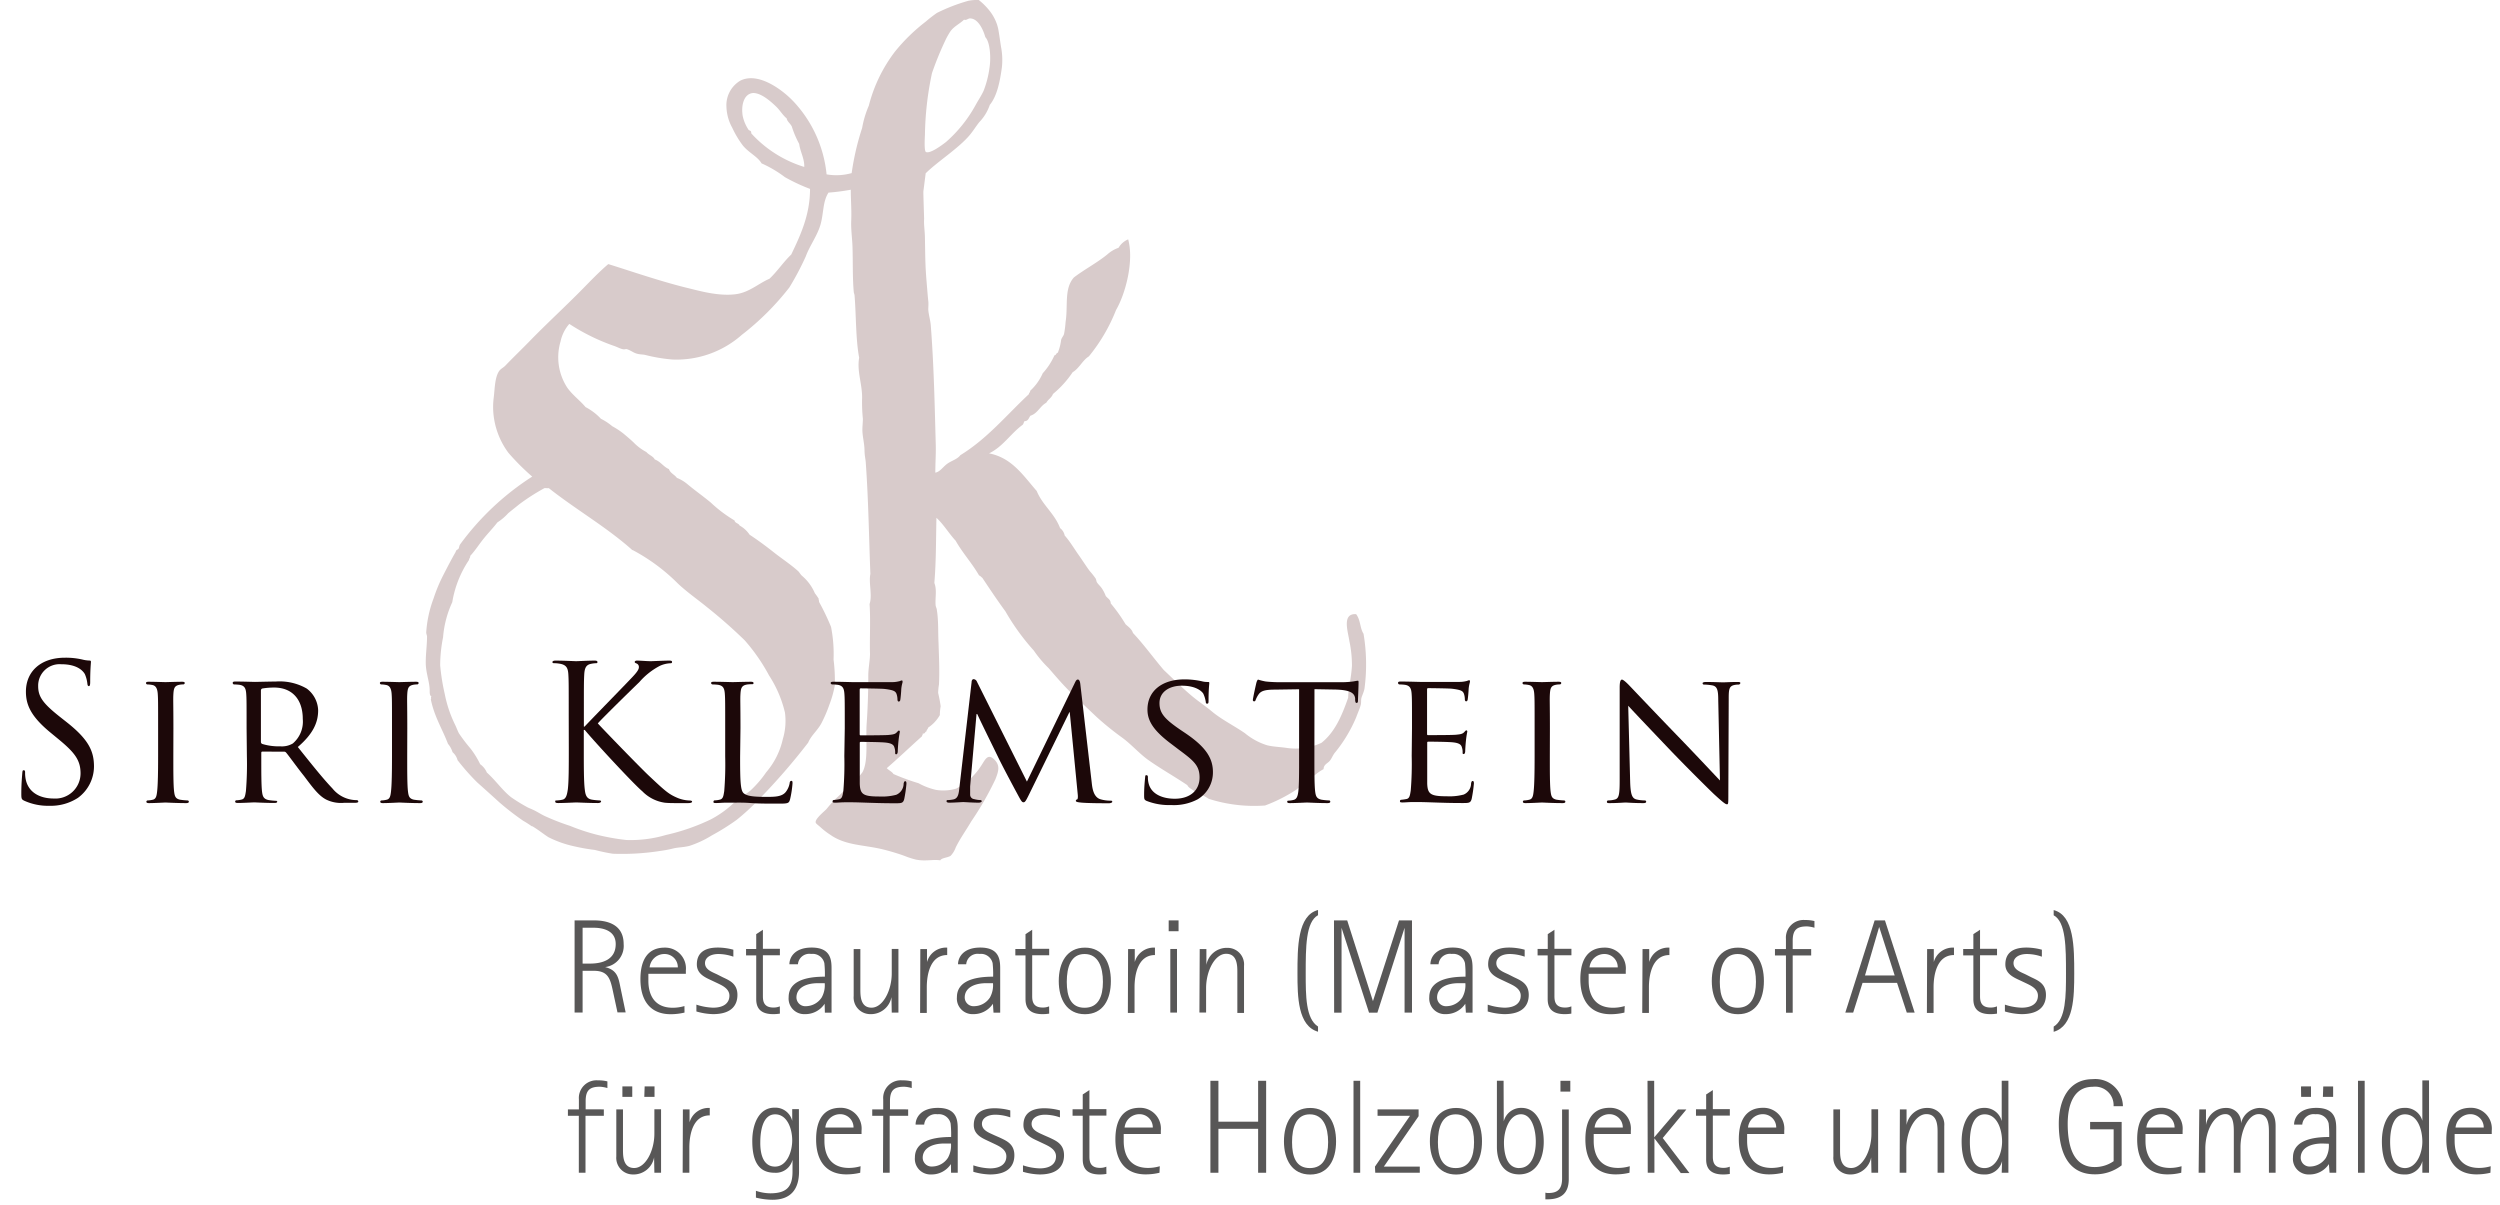 <?xml version="1.0"?>
<svg xmlns="http://www.w3.org/2000/svg" version="1.1" width="249" height="120"><svg width="249" height="120" viewBox="0 0 336.11 162.32" x="0" y="0"><title>sk-logo</title><path d="M183.35,85.38c-.5-.76-.37-1.81-1-2.64-1.94-.12-1.1,2.32-.9,3.66a15.8,15.8,0,0,1,.34,3.32c-.12,1.8-.48,2.94-.51,4.28-.82,2.34-1.76,4.63-3.6,6.08a8.25,8.25,0,0,1-4.78.67c-.84-.12-1.71-.14-2.53-.34a8.7,8.7,0,0,1-3-1.63c-1.45-1-3.12-1.82-4.45-2.93-.91-.76-1.88-1.39-2.76-2.14-1.3-1.1-2.54-2.33-3.71-3.43-1.4-1.63-2.66-3.41-4.16-5-.17-.54-.61-.82-1-1.18a21.81,21.81,0,0,0-2-2.81c0-.52-.44-.68-.67-1a5,5,0,0,0-.51-1c-.19-.3-.49-.54-.68-.84-.08-.14-.09-.37-.17-.51a10.43,10.43,0,0,0-.79-1c-.51-.68-1-1.47-1.52-2.2s-1.2-1.87-1.86-2.59a1.67,1.67,0,0,0-.62-1c-.76-2-2.36-3.08-3.15-5-1.83-2.1-3.34-4.47-6.42-5.07,1.87-.9,2.9-2.65,4.5-3.83.15-.11.16-.36.28-.51.51,0,.57-.44.79-.73,1-.32,1.29-1.3,2.14-1.75.24-.45.72-.67.9-1.18a13.58,13.58,0,0,0,2.65-2.93c.91-.54,1.3-1.58,2.19-2.14a23.35,23.35,0,0,0,3.66-6.25c1.27-2.17,2.44-6.6,1.63-9.51a2.69,2.69,0,0,0-1.29,1.13,4.57,4.57,0,0,0-1.52.9c-1.41,1.15-3.06,2-4.5,3.1-1.34,1.51-.77,3.8-1.12,6A13.36,13.36,0,0,1,143,45c-.08.27-.32.51-.39.79a6.83,6.83,0,0,1-.45,1.74c-.22,0-.19.33-.45.34a9,9,0,0,1-1.58,2.42,7.06,7.06,0,0,1-1.69,2.36c0,.29-.17.21-.17.45-3,2.8-5.61,6-9.23,8.22-.44.58-1.21.74-1.8,1.18s-.94,1.06-1.58,1.18c0-1.37.09-2.47.06-3.71-.14-5.14-.25-10.7-.67-16.1-.05-.69-.28-1.42-.34-2.14,0-.4.05-.8,0-1.18s-.2-2.27-.23-2.63c-.19-2.29-.17-3.24-.22-5.82,0-.9-.17-1.83-.11-2.59,0-.18-.12-3.56-.1-3.73l.31-2.43c1.58-1.57,4.44-3.37,5.93-5.15.44-.52.83-1.16,1.29-1.74A6.22,6.22,0,0,0,133,14.13c1-1.22,1.38-3.23,1.63-5.07a9.26,9.26,0,0,0-.11-2.7c-.14-.85-.24-1.7-.39-2.48a5.87,5.87,0,0,0-.17-.62,6.24,6.24,0,0,0-.9-1.69A8.66,8.66,0,0,0,131.51,0a5.92,5.92,0,0,0-1.41.11,24.13,24.13,0,0,0-4.22,1.63,17.4,17.4,0,0,0-1.52,1.18,24.45,24.45,0,0,0-4.11,4,20.16,20.16,0,0,0-3.55,7.32,13.22,13.22,0,0,0-.9,3,35.1,35.1,0,0,0-1.41,6.08,7.57,7.57,0,0,1-3.38.17,16.73,16.73,0,0,0-3.88-9.17A13,13,0,0,0,104.61,12c-1.43-1-3.5-2-5.23-1.13a3.84,3.84,0,0,0-1.86,3.55,6.21,6.21,0,0,0,.79,2.81,13,13,0,0,0,1.41,2.36c.81,1,2,1.5,2.53,2.42a15.75,15.75,0,0,1,3.15,1.86,24.52,24.52,0,0,0,3.38,1.58c0,3.53-1.3,6.25-2.53,8.84-1.05,1-1.87,2.26-2.93,3.26-1.52.66-2.71,1.83-4.5,2.08-2.32.32-4.89-.43-6.58-.84-3.57-.87-7.52-2.24-10.64-3.21-1.18,1-2.33,2.2-3.49,3.38-2.26,2.3-4.7,4.54-6.92,6.81C70,47,68.84,48.1,67.74,49.25c-.25.27-.63.43-.84.73-.59.85-.59,2.38-.73,3.55a9.91,9.91,0,0,0,.06,3A10.45,10.45,0,0,0,68.14,61a31.29,31.29,0,0,0,3.21,3.21,36.27,36.27,0,0,0-9.74,9.17c-.08.15-.1.35-.17.51s-.38.19-.39.45c-.58,1-1.22,2.24-1.74,3.26a21.26,21.26,0,0,0-1.24,3,15.94,15.94,0,0,0-1,4.61c0,.19.11.38.11.56,0,1.19-.19,2.39-.17,3.6s.4,2.16.51,3.26c.06.58-.08,1,.28,1.24-.18,0,0,.32-.11.34.46,2.33,1.6,4.1,2.31,6a3.19,3.19,0,0,1,.62,1.13,2.11,2.11,0,0,1,.67,1.07,30.17,30.17,0,0,0,2.65,3c1,.89,2,1.79,3,2.7a36.08,36.08,0,0,0,3.21,2.48,12.36,12.36,0,0,1,1.07.68c.12.09,0,0,.17.06.75.44,1.43,1,2.14,1.46A14.42,14.42,0,0,0,76.92,114a26.46,26.46,0,0,0,2.87.51,24.55,24.55,0,0,0,2.42.51,33.25,33.25,0,0,0,6.47-.39,15.32,15.32,0,0,0,1.75-.34c.62-.14,1.37-.13,2.14-.34a13.83,13.83,0,0,0,3-1.41,31.1,31.1,0,0,0,3.32-2.08,29.89,29.89,0,0,0,3-2.76,85.85,85.85,0,0,0,6.64-7.65c.41-1,1.35-1.7,1.86-2.76a18.68,18.68,0,0,0,1-2.36,14.4,14.4,0,0,0,.73-2.59,23,23,0,0,0-.17-3.49,18.77,18.77,0,0,0-.34-4.39A31.71,31.71,0,0,0,110,81.1c0-.21-.07-.27-.06-.45a8.86,8.86,0,0,0-.51-.73,6.3,6.3,0,0,0-1.75-2.36c-.2-.19-.33-.45-.51-.62-1-.9-2.16-1.65-3.21-2.48s-2.19-1.68-3.32-2.42a3.89,3.89,0,0,0-1.35-1.24c-.13-.32-.61-.29-.68-.68a18.13,18.13,0,0,1-3.21-2.42c-1-.83-2.11-1.61-3.15-2.48a5.12,5.12,0,0,0-1.41-.84c-.31-.44-.88-.62-1.07-1.18-.75-.32-1.1-1-1.91-1.3-.23-.46-.79-.59-1.13-1A6.91,6.91,0,0,1,85,59.6c-.45-.43-.9-.8-1.35-1.18a10.53,10.53,0,0,0-1.52-1,7.66,7.66,0,0,0-1.52-1,7.85,7.85,0,0,0-2.08-1.58c-.72-.88-1.77-1.62-2.48-2.65A7.48,7.48,0,0,1,75.17,46a5.19,5.19,0,0,1,1.18-2.36,27.65,27.65,0,0,0,6.13,3c.33.12.69.31,1,.39s.38,0,.56,0c.49.11.93.49,1.41.62s.8.09,1.13.17a21.84,21.84,0,0,0,3.71.62,13.28,13.28,0,0,0,9.29-3.32A36,36,0,0,0,106,38.72a37.53,37.53,0,0,0,2.2-4.16c.56-1.51,1.57-2.81,2-4.33s.28-3.07,1.07-4.28a27.91,27.91,0,0,0,3-.39c0,1.42.12,2.77.06,4.17-.05,1.2.13,2.33.17,3.49.07,2.2,0,4.21.17,6.08,0,.17.1.33.11.51.22,2.72.15,5.91.62,8.39-.34,1.86.48,3.68.39,5.63a21.88,21.88,0,0,0,.11,2.59c0,.56-.09,1.16-.06,1.74.05.83.27,1.68.28,2.48s.13,1.12.17,1.69c.36,5,.43,10.11.62,15-.25,1.19.29,2.87-.11,4.05.15,2,0,4.7.06,6.7,0,.88-.24,2-.23,3,0,2-.07,4.29-.22,6.42s.26,5-.56,6.53a7.72,7.72,0,0,1-1.63,1.63c-.59.55-1.09,1.13-1.63,1.63A15.12,15.12,0,0,0,111,109c-.26.29-1.55,1.3-1.46,1.8,0,.14.36.39.62.62a9.83,9.83,0,0,0,1.13.9l.51.34c2,1.24,4.17,1.16,6.7,1.75,1,.24,2.41.66,3.26,1a11.16,11.16,0,0,0,1.24.39c1.28.28,2.37-.05,3.32.11.23-.36,1-.34,1.41-.62a3.15,3.15,0,0,0,.68-1.12c.62-1.26,1.42-2.35,2.08-3.49a41.92,41.92,0,0,0,3.26-5.68c.46-1.14.62-1.85-.06-2.59-1-1.05-1.33,0-1.91.84a8.73,8.73,0,0,1-3.32,3,6.08,6.08,0,0,1-2.7.17,9,9,0,0,1-2.36-.9,30.19,30.19,0,0,1-3.38-1.24c-.22-.34-.63-.49-.9-.79,1.61-1.39,3.14-2.86,4.73-4.28,0-.12.15-.19.11-.39.34.08.28-.24.51-.28,0-.24.2-.29.22-.51a5,5,0,0,0,1.58-1.69,6.45,6.45,0,0,1,.11-1.18,18.2,18.2,0,0,0-.34-1.8,7.64,7.64,0,0,1,.11-1.13c.1-1.74,0-3.75-.06-5.68-.07-1.49,0-3-.22-4.33,0-.22-.15-.46-.17-.68-.08-1,.2-2.06-.17-3,.25-3.08.21-5.8.28-8.78,1,.93,1.68,2.11,2.59,3.09.94,1.67,2.19,3,3.15,4.67.19.07.3.23.45.34,1,1.5,2,3,3.1,4.5a30.71,30.71,0,0,0,3.83,5.29,15.61,15.61,0,0,0,2,2.37c1,1.15,2,2.34,3.15,3.43s2.25,2.15,3.38,3.21a39.74,39.74,0,0,0,3.43,2.76c1.19.89,2.16,2,3.32,2.87,1.73,1.24,3.62,2.29,5.4,3.49.22.47.81.58,1.13,1a6.4,6.4,0,0,1,1.75.84,20,20,0,0,0,7.6.9,21.08,21.08,0,0,0,4.22-2.14c.58-.52,1.25-.87,1.86-1.35a6.73,6.73,0,0,1,1.8-1.41c0-.6.51-.76.79-1.07s.41-.71.67-1.07a19.22,19.22,0,0,0,2.93-4.84c.21-.57.48-1.17.62-1.69.08-.32,0-.66.11-1s.31-.74.39-1.18A24.79,24.79,0,0,0,183.35,85.38ZM125.21,9.85A43.27,43.27,0,0,1,127,5.46a9.38,9.38,0,0,1,.73-1.29c.51-.66,1.27-1,1.8-1.52.31.13.52-.16.79-.17,1.12,0,1.8,1.54,2.08,2.53.65.67.77,2.82.56,4.11a13.39,13.39,0,0,1-.79,3.1c-.28.62-.71,1.26-1.07,1.91a18.26,18.26,0,0,1-4,5c-.72.56-2.17,1.6-2.7,1.35-.19-.09-.21-1-.14-2.29A42.65,42.65,0,0,1,125.21,9.85ZM100.89,18c-.06-.07,0-.25-.11-.34s-.23-.1-.28-.17a5.37,5.37,0,0,1-.79-1.86c-.23-1.37.11-3,1.41-3.1,1,0,2.15.93,3,1.74.62.57.91,1.17,1.52,1.69.06.41.46.65.68,1.07a13,13,0,0,0,1,2.36c.14,1.08.73,2,.68,3.1A16,16,0,0,1,100.89,18Zm-16,56.11a25.47,25.47,0,0,1,6.08,4.5c1.19,1.13,2.58,2.09,3.88,3.15a67.69,67.69,0,0,1,5.12,4.5A25,25,0,0,1,103.26,91a15.8,15.8,0,0,1,2.14,5,8.39,8.39,0,0,1-.28,3.55,10.3,10.3,0,0,1-2.25,4.5,14.42,14.42,0,0,1-2.08,2.42c-.65.57-1.51,1-2.2,1.63a13.81,13.81,0,0,1-3.21,2.31,28.21,28.21,0,0,1-6,2.08,16.8,16.8,0,0,1-5.35.68,30.63,30.63,0,0,1-4.05-.73,27.81,27.81,0,0,1-3.55-1.18A30.83,30.83,0,0,1,73,109.92c-.54-.26-1-.58-1.58-.84-.28-.14-.58-.23-.84-.39a22.54,22.54,0,0,1-2.08-1.29c-1.19-.94-2.06-2.25-3.26-3.32a2.66,2.66,0,0,0-.9-1.12A11.64,11.64,0,0,0,63,100.8a21.86,21.86,0,0,1-1.52-2c-.2-.38-.34-.8-.56-1.24a16.59,16.59,0,0,1-1.35-4.05,28.46,28.46,0,0,1-.62-3.88,19.68,19.68,0,0,1,.39-3.77,13.87,13.87,0,0,1,1.24-4.73,14.37,14.37,0,0,1,2.25-5.68c0-.2.19-.3.17-.56.67-.72,1.19-1.55,1.8-2.31s1.27-1.43,1.86-2.2a7.14,7.14,0,0,0,1.46-1.24c.48-.4,1-.8,1.46-1.18a28.19,28.19,0,0,1,3.32-2.14c.12-.13.47,0,.68-.06C77.3,68.7,81.36,71,84.85,74.12Z" fill="#d8cbcb" fill-rule="evenodd"/><path d="M2.9,107.87c-.36-.18-.38-.28-.38-1,0-1.27.1-2.29.13-2.69s.08-.41.2-.41.18.08.18.28a4.47,4.47,0,0,0,.08.94c.38,1.88,2.06,2.59,3.76,2.59a3.39,3.39,0,0,0,3.63-3.38c0-1.75-.74-2.77-2.92-4.57l-1.14-.94c-2.69-2.21-3.3-3.79-3.3-5.51,0-2.72,2-4.57,5.26-4.57a9.86,9.86,0,0,1,2.36.25,4.16,4.16,0,0,0,.89.13c.2,0,.25.05.25.18s-.1,1-.1,2.69c0,.41-.05.58-.18.58s-.18-.13-.2-.33a4.46,4.46,0,0,0-.33-1.27c-.15-.28-.84-1.35-3.18-1.35a2.89,2.89,0,0,0-3.12,2.95c0,1.45.66,2.36,3.1,4.27l.71.56c3,2.36,3.71,3.94,3.71,6a5.26,5.26,0,0,1-2.16,4.22,6.69,6.69,0,0,1-3.84,1.07A7.71,7.71,0,0,1,2.9,107.87Z" fill="#1c0809"/><path d="M23,101.92c0,2.08,0,3.79.1,4.68.08.63.15,1,.81,1.14a9.1,9.1,0,0,0,1,.1.17.17,0,0,1,.18.18c0,.1-.1.18-.36.18-1.25,0-2.69-.08-2.79-.08s-1.52.08-2.21.08c-.23,0-.36-.05-.36-.18a.17.17,0,0,1,.18-.18,3.2,3.2,0,0,0,.69-.1c.43-.1.51-.51.58-1.14.1-.89.13-2.59.13-4.68V98.11c0-3.35,0-4-.05-4.65s-.23-1.07-.71-1.17a3.92,3.92,0,0,0-.69-.08.19.19,0,0,1-.18-.18c0-.13.1-.18.36-.18.74,0,2.13.05,2.26.05s1.55-.05,2.24-.05c.25,0,.36.05.36.18a.22.22,0,0,1-.18.18,2.5,2.5,0,0,0-.56.05c-.61.13-.74.43-.79,1.2s0,1.29,0,4.65Z" fill="#1c0809"/><path d="M32.87,98.11c0-3.35,0-4-.05-4.65s-.18-1.09-.91-1.2a7.21,7.21,0,0,0-.76-.05A.22.22,0,0,1,31,92c0-.13.1-.18.36-.18,1,0,2.52.05,2.64.05s2.11-.05,2.79-.05a7.32,7.32,0,0,1,4.17.94,3.79,3.79,0,0,1,1.55,2.95c0,1.6-.66,3.15-2.74,4.93,1.83,2.29,3.38,4.24,4.67,5.59a4.22,4.22,0,0,0,3.28,1.57.2.2,0,0,1,.2.18c0,.13-.13.18-.53.18H46a4.51,4.51,0,0,1-2.39-.43c-1-.51-1.78-1.55-3-3.18-.94-1.17-1.93-2.57-2.41-3.15a.34.34,0,0,0-.3-.13L35,101.26c-.1,0-.15.05-.15.18V102c0,2.08,0,3.76.1,4.65.08.63.2,1,.89,1.14a8.19,8.19,0,0,0,1,.1A.16.16,0,0,1,37,108c0,.1-.1.18-.36.18-1.22,0-2.64-.08-2.74-.08s-1.52.08-2.21.08c-.23,0-.36-.05-.36-.18a.17.17,0,0,1,.18-.18,3.2,3.2,0,0,0,.69-.1c.43-.1.48-.51.58-1.14a44.14,44.14,0,0,0,.13-4.68Zm1.93,1.83a.32.32,0,0,0,.15.28,7.58,7.58,0,0,0,2.46.33,2.9,2.9,0,0,0,1.68-.38,3.86,3.86,0,0,0,1.35-3.3c0-2.69-1.47-4.24-3.86-4.24a9.76,9.76,0,0,0-1.6.13.28.28,0,0,0-.18.25Z" fill="#1c0809"/><path d="M54.51,101.92c0,2.08,0,3.79.1,4.68.08.63.15,1,.81,1.14a9.1,9.1,0,0,0,1,.1.17.17,0,0,1,.18.18c0,.1-.1.18-.36.18-1.25,0-2.69-.08-2.79-.08s-1.52.08-2.21.08c-.23,0-.36-.05-.36-.18a.17.17,0,0,1,.18-.18,3.2,3.2,0,0,0,.69-.1c.43-.1.51-.51.58-1.14.1-.89.13-2.59.13-4.68V98.11c0-3.35,0-4-.05-4.65s-.23-1.07-.71-1.17a3.92,3.92,0,0,0-.69-.08.19.19,0,0,1-.18-.18c0-.13.1-.18.36-.18.74,0,2.13.05,2.26.05s1.55-.05,2.24-.05c.25,0,.36.05.36.18a.22.22,0,0,1-.18.18,2.5,2.5,0,0,0-.56.05c-.61.13-.74.43-.79,1.2s0,1.29,0,4.65Z" fill="#1c0809"/><path d="M76.27,96.36c0-4,0-4.68-.05-5.49S76,89.6,75.13,89.43a4.75,4.75,0,0,0-.86-.08c-.1,0-.2-.05-.2-.15s.13-.2.41-.2c1.14,0,2.64.08,2.79.08S79,89,79.73,89c.28,0,.41.05.41.2s-.1.15-.2.15a3.78,3.78,0,0,0-.64.08c-.69.13-.89.56-.94,1.45s-.05,1.52-.05,5.49v1.52h.1c.43-.48,5-5.16,5.94-6.15.71-.74,1.37-1.4,1.37-1.83a.5.5,0,0,0-.33-.53c-.13-.05-.23-.1-.23-.2s.13-.18.3-.18c.51,0,1.3.08,1.91.08.13,0,1.8-.08,2.44-.08.28,0,.38.05.38.18s-.05.18-.25.18a3.76,3.76,0,0,0-1.42.36,9.47,9.47,0,0,0-2.74,2.18c-.64.61-5.06,4.93-5.59,5.56.66.74,5.95,6.2,7,7.16,2.13,2,2.57,2.39,3.79,2.9a4.68,4.68,0,0,0,1.58.33c.18,0,.33.05.33.15s-.13.2-.56.2H91c-.71,0-1.19,0-1.75-.05a5.26,5.26,0,0,1-3.07-1.55c-1.14-.94-6.53-6.76-7.75-8.26h-.13v2.49c0,2.44,0,4.45.13,5.51.08.74.23,1.29,1,1.4a8.73,8.73,0,0,0,1,.1c.15,0,.2.08.2.15s-.13.2-.41.2c-1.24,0-2.72-.08-2.92-.08s-1.68.08-2.44.08c-.28,0-.41-.05-.41-.2s.05-.15.2-.15a3.93,3.93,0,0,0,.76-.1c.51-.1.63-.66.74-1.4.13-1.07.13-3.07.13-5.51Z" fill="#1c0809"/><path d="M99.36,102c0,3.18.05,4.47.46,4.85s1.22.51,3,.51c1.17,0,2.16,0,2.69-.66a2.65,2.65,0,0,0,.53-1.22c0-.15.1-.28.23-.28s.15.1.15.33a13.63,13.63,0,0,1-.33,2.16c-.15.51-.23.58-1.42.58-1.6,0-2.85,0-3.89-.08s-1.78-.05-2.44-.05c-.1,0-.48,0-.91,0s-.94.05-1.3.05-.36-.05-.36-.18a.17.17,0,0,1,.18-.18,3.2,3.2,0,0,0,.69-.1c.43-.1.48-.51.58-1.14a44.14,44.14,0,0,0,.13-4.68V98.11c0-3.35,0-4-.05-4.65s-.18-1.09-.91-1.2a7.21,7.21,0,0,0-.76-.05.22.22,0,0,1-.18-.18c0-.13.1-.18.36-.18,1,0,2.41.05,2.54.05s1.78-.05,2.46-.05c.23,0,.36.05.36.18s-.1.15-.18.15-.48,0-.74.05c-.66.13-.79.46-.84,1.22s0,1.29,0,4.65Z" fill="#1c0809"/><path d="M113.46,98.11c0-3.35,0-4-.05-4.65s-.18-1.09-.91-1.2a7.21,7.21,0,0,0-.76-.05.22.22,0,0,1-.18-.18c0-.13.1-.18.36-.18,1,0,2.46.05,2.59.05s4.83,0,5.34,0,.84-.1,1-.13a1.43,1.43,0,0,1,.3-.1c.08,0,.1.1.1.2s-.13.41-.18,1c0,.2-.08,1.17-.13,1.42,0,.1-.1.23-.2.23s-.18-.1-.18-.28a2.36,2.36,0,0,0-.13-.76c-.15-.36-.38-.51-1.6-.66-.38-.05-3-.08-3.23-.08-.1,0-.13.08-.13.23v5.87c0,.15,0,.23.13.23.28,0,3.23,0,3.73-.05s.86-.08,1.09-.31.25-.28.33-.28.13.05.13.18a11.81,11.81,0,0,0-.18,1.2c-.05.43-.1,1.24-.1,1.4s-.05.41-.2.41-.15-.08-.15-.2a1.92,1.92,0,0,0-.1-.71c-.08-.3-.28-.56-1.14-.66-.61-.08-3-.1-3.38-.1a.13.13,0,0,0-.15.15v1.8c0,.74,0,3.25,0,3.68.05,1.45.46,1.73,2.67,1.73a7.45,7.45,0,0,0,2.24-.23,1.64,1.64,0,0,0,1-1.5c.05-.25.1-.33.23-.33s.15.18.15.33a17.9,17.9,0,0,1-.3,2.08c-.15.56-.38.56-1.25.56-1.68,0-3-.05-3.89-.08s-1.52-.05-1.85-.05c-.05,0-.48,0-1,0s-.94.05-1.3.05-.36-.05-.36-.18a.17.17,0,0,1,.18-.18,6.39,6.39,0,0,0,.69-.1c.43-.08.48-.51.58-1.14a44.14,44.14,0,0,0,.13-4.68Z" fill="#1c0809"/><path d="M146.73,105.43c.08.76.23,1.93,1.14,2.24a4.72,4.72,0,0,0,1.45.2c.1,0,.18.05.18.15s-.2.2-.46.2c-.51,0-3,0-3.81-.1-.53-.05-.64-.13-.64-.23a.19.19,0,0,1,.15-.18c.13,0,.15-.36.1-.76l-1.07-11h-.05l-5.39,11c-.46.94-.58,1.14-.79,1.14s-.33-.2-.76-1c-.58-1.07-2.06-3.84-2.62-5-.66-1.37-2.46-5-2.85-5.89h-.1l-.86,9.76c0,.33,0,.74,0,1.09a.6.6,0,0,0,.53.61,3.63,3.63,0,0,0,.86.13c.08,0,.18.08.18.15s-.15.2-.41.2c-.84,0-1.91-.08-2.08-.08s-1.27.08-1.88.08c-.23,0-.38-.05-.38-.2s.1-.15.23-.15a4.33,4.33,0,0,0,.66-.08c.74-.13.76-.91.86-1.73l1.63-14.1c0-.23.13-.38.25-.38a.51.51,0,0,1,.46.33L138,105.3l6.5-13.39c.1-.2.2-.36.36-.36s.28.18.33.58Z" fill="#1c0809"/><path d="M154.12,107.9c-.31-.15-.33-.23-.33-.81,0-1.07.1-1.93.13-2.29s.05-.36.18-.36.2.08.2.25a3.25,3.25,0,0,0,.08.79c.36,1.58,2,2.13,3.53,2.13,2.21,0,3.35-1.24,3.35-2.87s-.84-2.29-2.82-3.76l-1-.76c-2.41-1.8-3.2-3.12-3.2-4.62,0-2.54,2-4.07,5-4.07a10.83,10.83,0,0,1,2.31.25,2.9,2.9,0,0,0,.79.1c.18,0,.23,0,.23.15s-.1.81-.1,2.29c0,.33,0,.48-.18.48s-.18-.1-.2-.28a4,4,0,0,0-.33-1.07c-.15-.25-.89-1.07-2.9-1.07-1.63,0-3,.81-3,2.34,0,1.37.69,2.16,2.9,3.66l.64.43c2.72,1.85,3.66,3.35,3.66,5.21a4.21,4.21,0,0,1-2.08,3.68,6.86,6.86,0,0,1-3.56.76A8.22,8.22,0,0,1,154.12,107.9Z" fill="#1c0809"/><path d="M176.73,101.92c0,2.08,0,3.79.1,4.68.08.63.18,1,.86,1.14a8.55,8.55,0,0,0,1,.1.16.16,0,0,1,.18.18c0,.1-.1.18-.36.18-1.22,0-2.64-.08-2.77-.08s-1.65.08-2.31.08c-.25,0-.36-.05-.36-.18s.05-.15.18-.15a3,3,0,0,0,.66-.1c.46-.1.58-.53.66-1.17.1-.89.1-2.59.1-4.68V92.86l-3.23.05c-1.4,0-1.93.18-2.26.69a3.49,3.49,0,0,0-.36.69c-.05.18-.13.2-.23.2a.17.17,0,0,1-.15-.18c0-.23.43-2.16.48-2.34s.15-.41.23-.41a7.76,7.76,0,0,0,1,.25c.64.08,1.5.1,1.75.1h8.44a11.11,11.11,0,0,0,1.6-.1c.33-.05.53-.1.64-.1s.1.13.1.25c0,.66-.08,2.21-.08,2.46s-.1.28-.2.28-.15-.08-.18-.38l0-.23c-.08-.66-.56-1.14-2.69-1.19l-2.79-.05Z" fill="#1c0809"/><path d="M189.88,98.11c0-3.35,0-4-.05-4.65s-.18-1.09-.91-1.2a7.23,7.23,0,0,0-.76-.05A.22.22,0,0,1,188,92c0-.13.1-.18.36-.18,1,0,2.46.05,2.59.05s4.83,0,5.34,0,.84-.1,1-.13a1.43,1.43,0,0,1,.3-.1c.08,0,.1.1.1.2s-.13.41-.18,1c0,.2-.08,1.17-.13,1.42,0,.1-.1.23-.2.23s-.18-.1-.18-.28a2.37,2.37,0,0,0-.13-.76c-.15-.36-.38-.51-1.6-.66-.38-.05-3-.08-3.23-.08-.1,0-.13.08-.13.23v5.87c0,.15,0,.23.13.23.28,0,3.23,0,3.74-.05s.86-.08,1.09-.31.25-.28.33-.28.13.05.13.18a11.81,11.81,0,0,0-.18,1.2c-.05.43-.1,1.24-.1,1.4s-.05.41-.2.41-.15-.08-.15-.2a1.92,1.92,0,0,0-.1-.71c-.08-.3-.28-.56-1.14-.66-.61-.08-3-.1-3.38-.1a.13.13,0,0,0-.15.15v1.8c0,.74,0,3.25,0,3.68.05,1.45.46,1.73,2.67,1.73a7.45,7.45,0,0,0,2.24-.23,1.64,1.64,0,0,0,1-1.5c.05-.25.1-.33.23-.33s.15.18.15.33a17.9,17.9,0,0,1-.3,2.08c-.15.56-.38.56-1.25.56-1.68,0-3-.05-3.89-.08s-1.52-.05-1.86-.05c-.05,0-.48,0-1,0s-.94.05-1.3.05-.36-.05-.36-.18a.17.17,0,0,1,.18-.18,6.4,6.4,0,0,0,.69-.1c.43-.08.48-.51.58-1.14a44.14,44.14,0,0,0,.13-4.68Z" fill="#1c0809"/><path d="M208.45,101.92c0,2.08,0,3.79.1,4.68.08.63.15,1,.81,1.14a9.11,9.11,0,0,0,1,.1.17.17,0,0,1,.18.18c0,.1-.1.18-.36.18-1.25,0-2.69-.08-2.79-.08s-1.53.08-2.21.08c-.23,0-.36-.05-.36-.18a.17.17,0,0,1,.18-.18,3.2,3.2,0,0,0,.69-.1c.43-.1.51-.51.58-1.14.1-.89.13-2.59.13-4.68V98.11c0-3.35,0-4-.05-4.65s-.23-1.07-.71-1.17a3.91,3.91,0,0,0-.69-.08.19.19,0,0,1-.18-.18c0-.13.1-.18.36-.18.74,0,2.13.05,2.26.05s1.55-.05,2.24-.05c.25,0,.36.05.36.18a.22.22,0,0,1-.18.18,2.5,2.5,0,0,0-.56.05c-.61.13-.74.43-.79,1.2s0,1.29,0,4.65Z" fill="#1c0809"/><path d="M219.27,105.25c.05,1.78.25,2.31.86,2.46a5.31,5.31,0,0,0,1.12.13.17.17,0,0,1,.18.18c0,.13-.15.18-.41.18-1.27,0-2.16-.08-2.36-.08s-1.14.08-2.16.08c-.23,0-.36,0-.36-.18a.17.17,0,0,1,.18-.18,3.52,3.52,0,0,0,.91-.13c.56-.15.63-.74.63-2.69V92.65c0-.86.13-1.09.31-1.09s.63.43.86.66,3.61,3.81,7.06,7.37c2.21,2.29,4.6,4.85,5.28,5.56l-.23-10.82c0-1.4-.15-1.88-.84-2a7.05,7.05,0,0,0-1.09-.1c-.15,0-.18-.13-.18-.2s.18-.15.43-.15c1,0,2.08.05,2.34.05s1-.05,1.91-.05c.23,0,.41,0,.41.15a.25.25,0,0,1-.25.2,2.53,2.53,0,0,0-.53.05c-.74.15-.79.58-.79,1.88l-.05,12.65c0,1.42,0,1.55-.18,1.55s-.46-.18-1.7-1.32c-.23-.2-3.46-3.38-5.82-5.84-2.59-2.72-5.11-5.36-5.79-6.12Z" fill="#1c0809"/><path d="M77.06,124h2.61c1.53,0,4,.38,4,3.19a2.87,2.87,0,0,1-2.5,3.1v0c1.62.4,1.8,1.39,2.07,2.76l.7,3.35H82.84l-.63-2.93c-.36-1.71-.7-2.68-2.58-2.68H78.14v5.62H77.06Zm1.08,5.82h1c1.75,0,3.46-.58,3.46-2.63s-2.16-2.2-3-2.2H78.14Z" fill="#585757"/><path d="M91.87,136.42a8,8,0,0,1-1.87.22c-2.63,0-4.07-1.71-4.07-4.72,0-2.83,1.17-4.25,3.26-4.25a2.8,2.8,0,0,1,2.86,3.08v.45H87c0,.3,0,.59,0,.88,0,.65,0,3.69,3.29,3.69a5.57,5.57,0,0,0,1.57-.23Zm-.9-6.09a1.78,1.78,0,0,0-1.8-1.8,2,2,0,0,0-2,1.8Z" fill="#585757"/><path d="M97,131.65c.9.43,2,.85,2,2.39,0,1.26-.67,2.59-3.28,2.59a8.61,8.61,0,0,1-2.25-.36v-.92a7.9,7.9,0,0,0,2.25.41c1.51,0,2.2-.68,2.2-1.62s-1-1.38-1.53-1.64l-.72-.34c-.85-.41-2.14-.86-2.14-2.23s.81-2.27,2.83-2.27a8.25,8.25,0,0,1,2.09.29v.94a6.24,6.24,0,0,0-2-.36c-1.19,0-1.82.56-1.82,1.22,0,.88.92,1.19,1.64,1.53Z" fill="#585757"/><path d="M104.72,136.56a5.4,5.4,0,0,1-.92.07c-2.23,0-2.27-1.46-2.27-2.11v-5.8h-1.37v-.87h1.37v-2l.9-.59v2.57h2.29v.87h-2.29v5.42c0,.58,0,1.62,1.4,1.62a2.1,2.1,0,0,0,.88-.16Z" fill="#585757"/><path d="M110.75,135.23h0a3.11,3.11,0,0,1-2.67,1.4,2.1,2.1,0,0,1-2.18-2.29c0-2.76,3.82-2.74,4.88-2.76a14.14,14.14,0,0,0-.07-1.82,1.62,1.62,0,0,0-1.78-1.24,1.54,1.54,0,0,0-1.78,1.39H106c0-.9.68-2.25,3-2.25,2.65,0,2.68,1.76,2.68,2.92v5.85h-.9Zm-.9-2.77c-1.58,0-2.9.61-2.9,1.93a1.19,1.19,0,0,0,1.28,1.17,2.58,2.58,0,0,0,2.13-1.19,3.43,3.43,0,0,0,.4-1.91Z" fill="#585757"/><path d="M119.75,134.33h0a2.81,2.81,0,0,1-2.86,2.3,2.24,2.24,0,0,1-2.23-2.43v-6.34h.9v5.4c0,.88,0,2.5,1.51,2.5s2.72-2.29,2.72-4.63v-3.28h.9v8.57h-.9Z" fill="#585757"/><path d="M123.64,127.86h.9v1.75h0a2.66,2.66,0,0,1,2.72-1.94v1c-2.3,0-2.75,2.65-2.75,4.34v3.46h-.9Z" fill="#585757"/><path d="M133.42,135.23h0a3.11,3.11,0,0,1-2.67,1.4,2.1,2.1,0,0,1-2.18-2.29c0-2.76,3.82-2.74,4.88-2.76a14.14,14.14,0,0,0-.07-1.82,1.62,1.62,0,0,0-1.78-1.24,1.54,1.54,0,0,0-1.78,1.39h-1.1c0-.9.68-2.25,3-2.25,2.65,0,2.68,1.76,2.68,2.92v5.85h-.9Zm-.9-2.77c-1.58,0-2.9.61-2.9,1.93a1.19,1.19,0,0,0,1.28,1.17,2.58,2.58,0,0,0,2.13-1.19,3.43,3.43,0,0,0,.4-1.91Z" fill="#585757"/><path d="M141,136.56a5.4,5.4,0,0,1-.92.07c-2.23,0-2.27-1.46-2.27-2.11v-5.8h-1.37v-.87h1.37v-2l.9-.59v2.57H141v.87h-2.29v5.42c0,.58,0,1.62,1.4,1.62a2.1,2.1,0,0,0,.88-.16Z" fill="#585757"/><path d="M142.29,132.17c0-2.5,1.1-4.5,3.53-4.5s3.49,2,3.49,4.5-1.06,4.47-3.49,4.47S142.29,134.65,142.29,132.17Zm3.48,3.6c1.84,0,2.47-1.49,2.47-3.49s-.63-3.75-2.47-3.75-2.4,1.75-2.4,3.75S143.92,135.77,145.76,135.77Z" fill="#585757"/><path d="M151.63,127.86h.9v1.75h0a2.66,2.66,0,0,1,2.72-1.94v1c-2.3,0-2.75,2.65-2.75,4.34v3.46h-.9Z" fill="#585757"/><path d="M157.1,124h1.33v1.46H157.1Zm.22,3.85h.9v8.57h-.9Z" fill="#585757"/><path d="M161.28,127.86h.9V130h0a2.79,2.79,0,0,1,2.84-2.3,2.23,2.23,0,0,1,2.23,2.43v6.34h-.9V131c0-.88,0-2.5-1.51-2.5s-2.7,2.29-2.7,4.63v3.28h-.9Z" fill="#585757"/><path d="M177.22,139c-2.72-.78-2.77-4.72-2.77-7.85,0-3.49,0-7.83,2.77-8.55v.7c-1.66.9-1.66,4.36-1.66,7.85,0,3,0,6.1,1.66,7.15Z" fill="#585757"/><path d="M179.37,124h1.78l3.47,10.88h0L188.13,124h1.75v12.42h-1V125h0l-3.66,11.43h-1.13L180.39,125h0v11.43h-1Z" fill="#585757"/><path d="M197.06,135.23h0a3.11,3.11,0,0,1-2.67,1.4,2.1,2.1,0,0,1-2.18-2.29c0-2.76,3.82-2.74,4.88-2.76a14.14,14.14,0,0,0-.07-1.82,1.62,1.62,0,0,0-1.78-1.24,1.54,1.54,0,0,0-1.78,1.39h-1.1c0-.9.69-2.25,3-2.25,2.65,0,2.68,1.76,2.68,2.92v5.85h-.9Zm-.9-2.77c-1.58,0-2.9.61-2.9,1.93a1.19,1.19,0,0,0,1.28,1.17,2.58,2.58,0,0,0,2.13-1.19,3.43,3.43,0,0,0,.4-1.91Z" fill="#585757"/><path d="M203.61,131.65c.9.43,2,.85,2,2.39,0,1.26-.67,2.59-3.28,2.59a8.6,8.6,0,0,1-2.25-.36v-.92a7.89,7.89,0,0,0,2.25.41c1.51,0,2.2-.68,2.2-1.62s-1-1.38-1.53-1.64l-.72-.34c-.85-.41-2.14-.86-2.14-2.23s.81-2.27,2.83-2.27a8.23,8.23,0,0,1,2.09.29v.94a6.23,6.23,0,0,0-2-.36c-1.19,0-1.82.56-1.82,1.22,0,.88.92,1.19,1.64,1.53Z" fill="#585757"/><path d="M211.35,136.56a5.41,5.41,0,0,1-.92.07c-2.23,0-2.27-1.46-2.27-2.11v-5.8H206.8v-.87h1.37v-2l.9-.59v2.57h2.29v.87h-2.29v5.42c0,.58,0,1.62,1.4,1.62a2.1,2.1,0,0,0,.88-.16Z" fill="#585757"/><path d="M218.5,136.42a8,8,0,0,1-1.87.22c-2.63,0-4.07-1.71-4.07-4.72,0-2.83,1.17-4.25,3.26-4.25a2.8,2.8,0,0,1,2.86,3.08v.45h-5c0,.3,0,.59,0,.88,0,.65,0,3.69,3.29,3.69a5.58,5.58,0,0,0,1.57-.23Zm-.9-6.09a1.78,1.78,0,0,0-1.8-1.8,2,2,0,0,0-2,1.8Z" fill="#585757"/><path d="M220.94,127.86h.9v1.75h0a2.66,2.66,0,0,1,2.72-1.94v1c-2.3,0-2.76,2.65-2.76,4.34v3.46h-.9Z" fill="#585757"/><path d="M230.27,132.17c0-2.5,1.1-4.5,3.53-4.5s3.49,2,3.49,4.5-1.06,4.47-3.49,4.47S230.27,134.65,230.27,132.17Zm3.48,3.6c1.84,0,2.47-1.49,2.47-3.49s-.63-3.75-2.47-3.75-2.4,1.75-2.4,3.75S231.91,135.77,233.74,135.77Z" fill="#585757"/><path d="M240.26,128.73h-1.48v-.87h1.48v-1.35a2.38,2.38,0,0,1,2.56-2.56,5.05,5.05,0,0,1,1.28.14v.9a4.18,4.18,0,0,0-1-.18c-1.31,0-1.93.41-1.93,1.93v1.12h2.49v.87h-2.49v7.71h-.9Z" fill="#585757"/><path d="M252.21,124h1.39l4,12.42h-1.06l-1.31-4h-4.65l-1.26,4h-1.06Zm-1.3,7.42h4l-2.09-6.54h0Z" fill="#585757"/><path d="M259.28,127.86h.9v1.75h0a2.66,2.66,0,0,1,2.72-1.94v1c-2.3,0-2.75,2.65-2.75,4.34v3.46h-.9Z" fill="#585757"/><path d="M268.7,136.56a5.41,5.41,0,0,1-.92.07c-2.23,0-2.27-1.46-2.27-2.11v-5.8h-1.37v-.87h1.37v-2l.9-.59v2.57h2.29v.87h-2.29v5.42c0,.58,0,1.62,1.4,1.62a2.1,2.1,0,0,0,.88-.16Z" fill="#585757"/><path d="M273.29,131.65c.9.43,2,.85,2,2.39,0,1.26-.67,2.59-3.28,2.59a8.6,8.6,0,0,1-2.25-.36v-.92a7.89,7.89,0,0,0,2.25.41c1.51,0,2.2-.68,2.2-1.62s-1-1.38-1.53-1.64l-.72-.34c-.85-.41-2.14-.86-2.14-2.23s.81-2.27,2.83-2.27a8.23,8.23,0,0,1,2.09.29v.94a6.23,6.23,0,0,0-2-.36c-1.19,0-1.82.56-1.82,1.22,0,.88.92,1.19,1.64,1.53Z" fill="#585757"/><path d="M276.33,138.31c1.66-1,1.66-4.18,1.66-7.15,0-3.49,0-6.95-1.66-7.85v-.7c2.77.72,2.77,5.06,2.77,8.55,0,3.13-.05,7.08-2.77,7.85Z" fill="#585757"/><path d="M77.63,150.33H76.16v-.87h1.48v-1.35a2.38,2.38,0,0,1,2.56-2.56,5.06,5.06,0,0,1,1.28.14v.9a4.18,4.18,0,0,0-1-.18c-1.31,0-1.93.41-1.93,1.93v1.12H81v.87H78.53V158h-.9Z" fill="#585757"/><path d="M87.77,155.93h0a2.81,2.81,0,0,1-2.86,2.3,2.24,2.24,0,0,1-2.23-2.43v-6.34h.9v5.4c0,.88,0,2.5,1.51,2.5s2.72-2.29,2.72-4.63v-3.28h.9V158h-.9Zm-4.27-9.56h1.33v1.41H83.5Zm3,0h1.33v1.41H86.45Z" fill="#585757"/><path d="M91.65,149.46h.9v1.75h0a2.66,2.66,0,0,1,2.72-1.94v1c-2.3,0-2.75,2.65-2.75,4.34V158h-.9Z" fill="#585757"/><path d="M107.3,157.82c0,2.41-1.12,3.82-3.58,3.82a9.62,9.62,0,0,1-2.23-.29v-.92a6.24,6.24,0,0,0,1.93.34c2.18,0,3-.86,3-2.9v-1.62h0A2.31,2.31,0,0,1,104,158c-2.43,0-3-2-3-4.32,0-2.09.81-4.45,3-4.45a2.34,2.34,0,0,1,2.38,1.78h0v-1.58h.9Zm-3.24-.65c1.6,0,2.32-2,2.32-3.53s-.65-3.51-2.3-3.51-2,2.2-2,3.75C102.06,155,102.26,157.17,104.06,157.17Z" fill="#585757"/><path d="M115.54,158a8,8,0,0,1-1.87.22c-2.63,0-4.07-1.71-4.07-4.72,0-2.83,1.17-4.25,3.26-4.25a2.8,2.8,0,0,1,2.86,3.08v.45h-5c0,.3,0,.59,0,.88,0,.65,0,3.69,3.3,3.69a5.57,5.57,0,0,0,1.57-.23Zm-.9-6.09a1.78,1.78,0,0,0-1.8-1.8,2,2,0,0,0-2,1.8Z" fill="#585757"/><path d="M118.64,150.33h-1.48v-.87h1.48v-1.35a2.38,2.38,0,0,1,2.56-2.56,5.06,5.06,0,0,1,1.28.14v.9a4.18,4.18,0,0,0-1-.18c-1.31,0-1.93.41-1.93,1.93v1.12H122v.87h-2.49V158h-.9Z" fill="#585757"/><path d="M127.76,156.83h0a3.11,3.11,0,0,1-2.67,1.4,2.1,2.1,0,0,1-2.18-2.29c0-2.76,3.82-2.74,4.88-2.76a14.14,14.14,0,0,0-.07-1.82,1.62,1.62,0,0,0-1.78-1.24,1.54,1.54,0,0,0-1.78,1.39H123c0-.9.68-2.25,3-2.25,2.65,0,2.68,1.76,2.68,2.92V158h-.9Zm-.9-2.77c-1.58,0-2.9.61-2.9,1.93a1.19,1.19,0,0,0,1.28,1.17,2.58,2.58,0,0,0,2.13-1.19,3.43,3.43,0,0,0,.4-1.91Z" fill="#585757"/><path d="M134.31,153.25c.9.43,2,.85,2,2.39,0,1.26-.67,2.59-3.28,2.59a8.61,8.61,0,0,1-2.25-.36V157a7.9,7.9,0,0,0,2.25.41c1.51,0,2.2-.68,2.2-1.62s-1-1.38-1.53-1.64l-.72-.34c-.85-.41-2.14-.86-2.14-2.23s.81-2.27,2.83-2.27a8.25,8.25,0,0,1,2.09.29v.94a6.24,6.24,0,0,0-2-.36c-1.19,0-1.82.56-1.82,1.22,0,.88.92,1.19,1.64,1.53Z" fill="#585757"/><path d="M141,153.25c.9.43,2,.85,2,2.39,0,1.26-.67,2.59-3.28,2.59a8.61,8.61,0,0,1-2.25-.36V157a7.9,7.9,0,0,0,2.25.41c1.51,0,2.2-.68,2.2-1.62s-1-1.38-1.53-1.64l-.72-.34c-.85-.41-2.14-.86-2.14-2.23s.81-2.27,2.83-2.27a8.25,8.25,0,0,1,2.09.29v.94a6.24,6.24,0,0,0-2-.36c-1.19,0-1.82.56-1.82,1.22,0,.88.92,1.19,1.64,1.53Z" fill="#585757"/><path d="M148.71,158.16a5.4,5.4,0,0,1-.92.07c-2.23,0-2.27-1.46-2.27-2.11v-5.8h-1.37v-.87h1.37v-2l.9-.59v2.57h2.29v.87h-2.29v5.42c0,.58,0,1.62,1.4,1.62a2.1,2.1,0,0,0,.88-.16Z" fill="#585757"/><path d="M155.86,158a8,8,0,0,1-1.87.22c-2.63,0-4.07-1.71-4.07-4.72,0-2.83,1.17-4.25,3.26-4.25a2.8,2.8,0,0,1,2.86,3.08v.45h-5c0,.3,0,.59,0,.88,0,.65,0,3.69,3.29,3.69a5.57,5.57,0,0,0,1.57-.23Zm-.9-6.09a1.78,1.78,0,0,0-1.8-1.8,2,2,0,0,0-2,1.8Z" fill="#585757"/><path d="M162.72,145.61h1.08v5.51h5.35v-5.51h1.08V158h-1.08v-5.92H163.8V158h-1.08Z" fill="#585757"/><path d="M172.63,153.77c0-2.5,1.1-4.5,3.53-4.5s3.49,2,3.49,4.5-1.06,4.47-3.49,4.47S172.63,156.25,172.63,153.77Zm3.48,3.6c1.84,0,2.47-1.49,2.47-3.49s-.63-3.75-2.47-3.75-2.39,1.75-2.39,3.75S174.27,157.37,176.11,157.37Z" fill="#585757"/><path d="M182,145.61h.9V158H182Z" fill="#585757"/><path d="M184.89,157.17l4.72-6.84h-4.37v-.87h5.53v.92l-4.68,6.79h4.84V158h-6Z" fill="#585757"/><path d="M192.29,153.77c0-2.5,1.1-4.5,3.53-4.5s3.49,2,3.49,4.5-1.06,4.47-3.49,4.47S192.29,156.25,192.29,153.77Zm3.48,3.6c1.84,0,2.47-1.49,2.47-3.49s-.63-3.75-2.47-3.75-2.4,1.75-2.4,3.75S193.93,157.37,195.77,157.37Z" fill="#585757"/><path d="M202.24,151.08h0a2.4,2.4,0,0,1,2.39-1.82c2.12,0,3,2.27,3,4.57s-1,4.39-3.31,4.39c-2.09,0-3-1.66-3-3.71v-8.91h.9Zm2.09,6.28c1.64,0,2.23-1.8,2.23-3.55,0-1.48-.47-3.69-2-3.69s-2.29,2.09-2.29,3.84C202.28,155.42,202.64,157.37,204.33,157.37Z" fill="#585757"/><path d="M211,158.86c0,1.89-1,2.72-2.88,2.72l-.27,0v-.9a1.36,1.36,0,0,0,.4.05c1.22,0,1.85-.49,1.85-1.95v-9.31h.9Zm-1.12-13.25h1.33v1.46h-1.33Z" fill="#585757"/><path d="M219.18,158a8,8,0,0,1-1.87.22c-2.63,0-4.07-1.71-4.07-4.72,0-2.83,1.17-4.25,3.26-4.25a2.8,2.8,0,0,1,2.86,3.08v.45h-5c0,.3,0,.59,0,.88,0,.65,0,3.69,3.29,3.69a5.58,5.58,0,0,0,1.57-.23Zm-.9-6.09a1.78,1.78,0,0,0-1.8-1.8,2,2,0,0,0-2,1.8Z" fill="#585757"/><path d="M221.61,145.61h.9v7.62l3.21-3.76h1.13l-3.19,3.85,3.6,4.72h-1.17l-3.55-4.68h0V158h-.9Z" fill="#585757"/><path d="M232.7,158.16a5.41,5.41,0,0,1-.92.07c-2.23,0-2.27-1.46-2.27-2.11v-5.8h-1.37v-.87h1.37v-2l.9-.59v2.57h2.29v.87h-2.29v5.42c0,.58,0,1.62,1.4,1.62a2.1,2.1,0,0,0,.88-.16Z" fill="#585757"/><path d="M239.85,158a8,8,0,0,1-1.87.22c-2.63,0-4.07-1.71-4.07-4.72,0-2.83,1.17-4.25,3.26-4.25a2.8,2.8,0,0,1,2.86,3.08v.45h-5c0,.3,0,.59,0,.88,0,.65,0,3.69,3.29,3.69a5.58,5.58,0,0,0,1.57-.23Zm-.9-6.09a1.78,1.78,0,0,0-1.8-1.8,2,2,0,0,0-2,1.8Z" fill="#585757"/><path d="M251.74,155.93h0a2.81,2.81,0,0,1-2.86,2.3,2.24,2.24,0,0,1-2.23-2.43v-6.34h.9v5.4c0,.88,0,2.5,1.51,2.5s2.72-2.29,2.72-4.63v-3.28h.9V158h-.9Z" fill="#585757"/><path d="M255.61,149.46h.9v2.11h0a2.79,2.79,0,0,1,2.85-2.3,2.23,2.23,0,0,1,2.23,2.43V158h-.9v-5.4c0-.88,0-2.5-1.51-2.5s-2.7,2.29-2.7,4.63V158h-.9Z" fill="#585757"/><path d="M269.38,156.43h0a2.36,2.36,0,0,1-2.45,1.8c-2.14,0-3-1.75-3-4.47,0-2.11.79-4.5,3.06-4.5a2.36,2.36,0,0,1,2.34,1.78h0v-5.44h.9V158h-.9Zm-2.36.94c1.62,0,2.36-2.07,2.36-3.55,0-1.69-.67-3.69-2.34-3.69s-2,2.23-2,3.67S265.24,157.37,267,157.37Z" fill="#585757"/><path d="M285.49,157a5.78,5.78,0,0,1-3.64,1.21c-3.76,0-4.83-3.29-4.83-6.82,0-3.17,1.31-6,4.57-6a3.72,3.72,0,0,1,4.07,3.64H284.4a2.49,2.49,0,0,0-2.81-2.61c-2.59,0-3.37,2.47-3.37,5s.54,5.81,3.62,5.81a4.39,4.39,0,0,0,2.57-.79v-4.29h-3.17v-1h4.25Z" fill="#585757"/><path d="M293.52,158a7.94,7.94,0,0,1-1.87.22c-2.63,0-4.07-1.71-4.07-4.72,0-2.83,1.17-4.25,3.26-4.25a2.8,2.8,0,0,1,2.86,3.08v.45h-5c0,.3,0,.59,0,.88,0,.65,0,3.69,3.29,3.69a5.56,5.56,0,0,0,1.57-.23Zm-.9-6.09a1.78,1.78,0,0,0-1.8-1.8,2,2,0,0,0-2,1.8Z" fill="#585757"/><path d="M295.95,149.46h.9v2.11h0a2.7,2.7,0,0,1,2.72-2.3,1.94,1.94,0,0,1,2,2.09h0a2.65,2.65,0,0,1,2.43-2.09c1,0,2.23.27,2.23,2.43V158h-.9v-5.4c0-.88,0-2.5-1.38-2.5s-2.45,2.21-2.45,4.46V158h-.9v-5.4c0-.88,0-2.5-1.12-2.5-1.55,0-2.72,2.29-2.72,4.63V158h-.9Z" fill="#585757"/><path d="M313.41,156.83h0a3.1,3.1,0,0,1-2.66,1.4,2.1,2.1,0,0,1-2.18-2.29c0-2.76,3.82-2.74,4.88-2.76a14.14,14.14,0,0,0-.07-1.82,1.62,1.62,0,0,0-1.78-1.24,1.54,1.54,0,0,0-1.78,1.39h-1.1c0-.9.68-2.25,3-2.25,2.65,0,2.68,1.76,2.68,2.92V158h-.9Zm-.9-2.77c-1.59,0-2.9.61-2.9,1.93a1.2,1.2,0,0,0,1.28,1.17A2.58,2.58,0,0,0,313,156a3.43,3.43,0,0,0,.4-1.91Zm-2.86-7.69H311v1.41h-1.33Zm3,0h1.33v1.41H312.6Z" fill="#585757"/><path d="M317.33,145.61h.9V158h-.9Z" fill="#585757"/><path d="M326,156.43h0a2.36,2.36,0,0,1-2.45,1.8c-2.14,0-3-1.75-3-4.47,0-2.11.79-4.5,3.06-4.5A2.36,2.36,0,0,1,326,151h0v-5.44h.9V158H326Zm-2.36.94c1.62,0,2.36-2.07,2.36-3.55,0-1.69-.67-3.69-2.34-3.69s-2,2.23-2,3.67S321.91,157.37,323.69,157.37Z" fill="#585757"/><path d="M335.17,158a8,8,0,0,1-1.87.22c-2.63,0-4.07-1.71-4.07-4.72,0-2.83,1.17-4.25,3.26-4.25a2.8,2.8,0,0,1,2.86,3.08v.45h-5c0,.3,0,.59,0,.88,0,.65,0,3.69,3.29,3.69a5.58,5.58,0,0,0,1.57-.23Zm-.9-6.09a1.78,1.78,0,0,0-1.8-1.8,2,2,0,0,0-2,1.8Z" fill="#585757"/></svg></svg>
